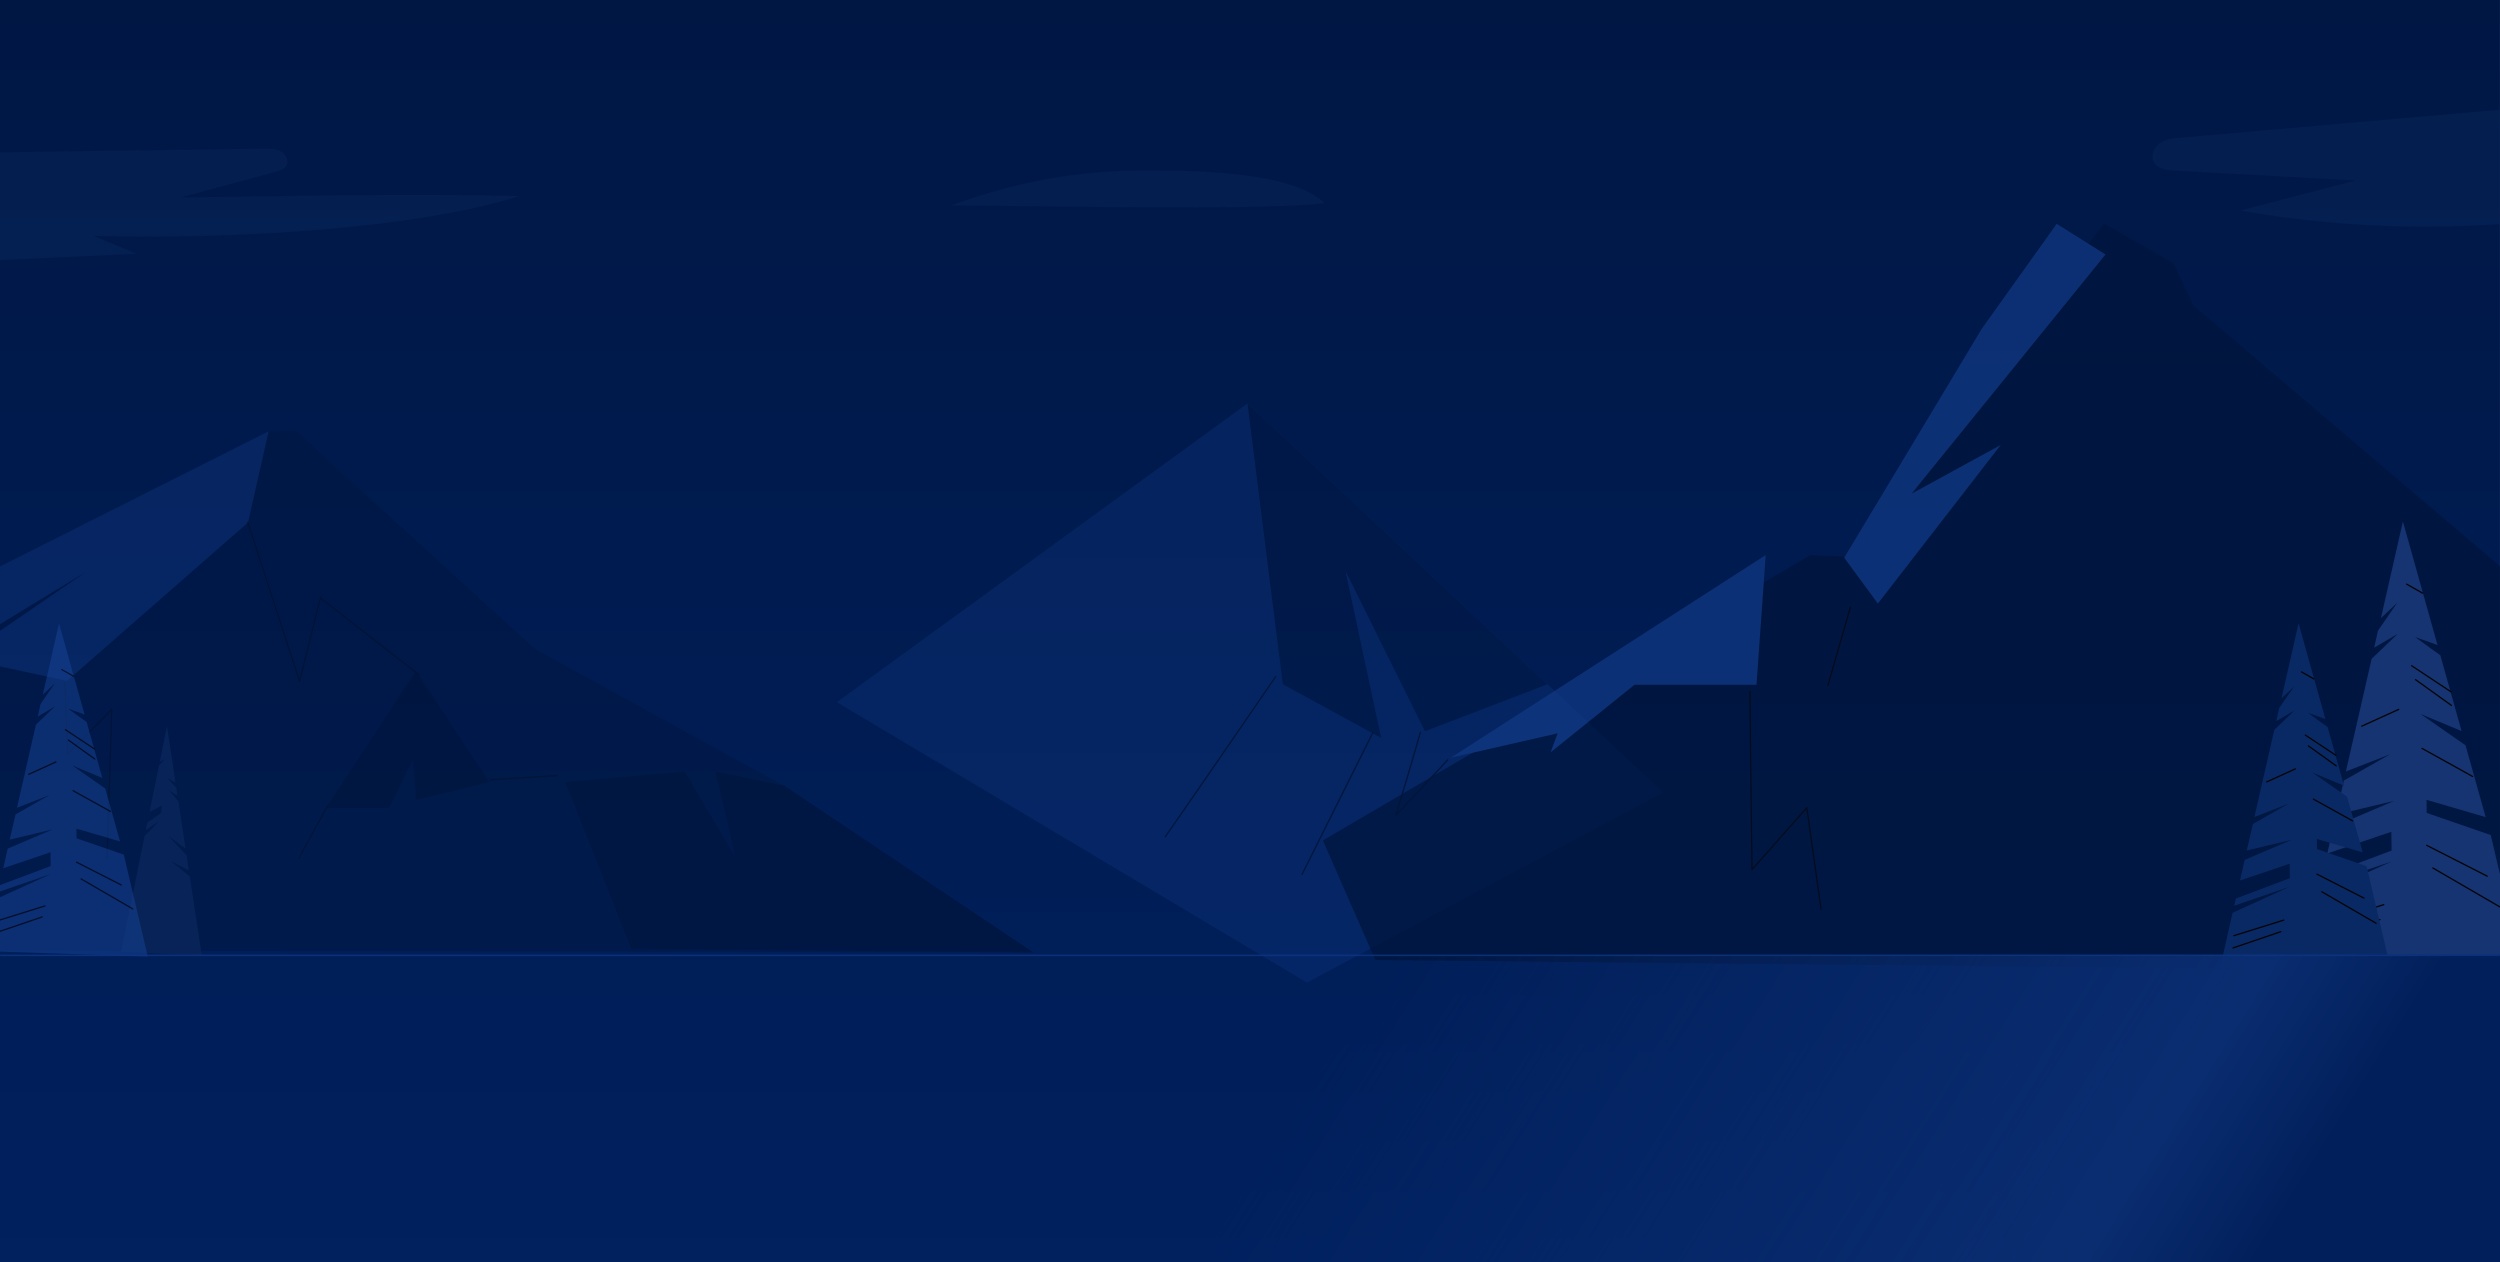 <svg xmlns="http://www.w3.org/2000/svg" width="1921" height="970" viewBox="0 0 1921 970" fill="none"><g clip-path="url(#clip0_264_2221)"><rect x="-0.022" width="1921" height="970" fill="url(#paint0_linear_264_2221)"></rect><g opacity="0.3" clip-path="url(#clip1_264_2221)"><path d="M642.978 539.544L958.589 310L1277.98 608.958L1004.26 755L642.978 539.544Z" fill="#113985"></path><path d="M958.589 310L985.72 525.799L1061.27 567.035L1033.8 438.517L1094.93 561.88L1189.03 525.799L958.589 310Z" fill="#00143A"></path><path d="M980.225 519.958C952.064 560.849 923.903 602.085 895.398 642.977" stroke="#060305" stroke-miterlimit="10" stroke-linecap="round" stroke-linejoin="round"></path><path d="M1055.09 562.568C1036.89 598.992 1018.69 635.417 1000.49 671.842" stroke="#060305" stroke-miterlimit="10" stroke-linecap="round" stroke-linejoin="round"></path><path d="M1091.5 562.568C1085.31 583.873 1079.13 605.178 1072.61 626.483C1086 612.394 1099.39 597.961 1112.44 583.873" stroke="#060305" stroke-miterlimit="10" stroke-linecap="round" stroke-linejoin="round"></path></g><g opacity="0.7"><path d="M1016.52 645.786L1391.09 426.5L1437.16 428.558L1553.46 252.717L1616.89 172L1670.01 202.183L1685.36 234.653L1920.98 435.098L1920.98 746.397L1056.8 737.708L1016.52 645.786Z" fill="#00143A"></path><path d="M1417.1 428.558L1442.94 463.772L1537.38 341.895L1468.78 379.396L1617.87 195.552L1580.37 172L1522.74 252.717L1417.1 428.558Z" fill="#113985"></path><path d="M1356.77 426.5L1349.68 526.196H1255.93L1191.45 578.102L1196.94 563.468L1114.85 582.218L1356.77 426.5Z" fill="#113985"></path><path d="M1344.65 531.456C1345.11 576.959 1345.57 622.463 1346.25 668.195C1360.2 652.417 1374.38 636.411 1388.33 620.634C1391.98 646.701 1395.64 672.54 1399.3 698.607" stroke="#060305" stroke-miterlimit="10" stroke-linecap="round" stroke-linejoin="round"></path><path d="M1421.94 466.287C1416.22 486.409 1410.28 506.531 1404.56 526.654" stroke="#060305" stroke-miterlimit="10" stroke-linecap="round" stroke-linejoin="round"></path><g opacity="0.5"><path d="M-96 483.559L206.415 331.579L227.465 331L411.308 498.815L602.683 603.869L794.059 731.903L-96 730.358V483.559Z" fill="#00143A"></path><path d="M-96 539.562C-90.593 534.348 66.794 438.95 66.794 438.95L-30.341 505.574L51.538 523.148L190.58 401.486L206.415 331.386L-96 483.559V539.562Z" fill="#113985"></path><path d="M250.445 620.863L319.58 515.616L376.162 600.972L319.58 614.683L317.456 583.013L299.11 620.863H250.445Z" fill="#000B21"></path><path d="M485.078 729.199L434.289 600.972L526.018 592.862L564.834 658.134L549.771 592.862L602.684 603.869L794.059 731.903L485.078 729.199Z" fill="#000B21"></path><path d="M190.387 401.486C203.712 442.233 217.037 482.787 230.169 523.534C235.576 502.098 240.79 480.856 246.197 459.42C271.495 479.118 296.599 498.815 321.897 518.513" stroke="#060305" stroke-miterlimit="10" stroke-linecap="round" stroke-linejoin="round"></path><path d="M376.741 599.234C393.735 598.076 410.922 596.917 427.916 595.951" stroke="#060305" stroke-miterlimit="10" stroke-linecap="round" stroke-linejoin="round"></path><path d="M251.99 618.739C244.459 632.45 236.927 645.968 229.589 659.679" stroke="#060305" stroke-miterlimit="10" stroke-linecap="round" stroke-linejoin="round"></path><path d="M49.8 524.693C50.573 543.038 51.345 561.384 51.925 579.537C63.318 567.95 74.519 556.556 85.912 544.97C84.754 583.206 83.402 621.249 82.243 659.486" stroke="#060305" stroke-miterlimit="10" stroke-linecap="round" stroke-linejoin="round"></path></g></g><path d="M145.835 673.537L131.311 661.664L145.12 668.912L143.359 657.229L129.311 642.305L142.549 652.08L137.073 615.745L130.025 607.543L136.406 611.406L135.501 605.445L128.644 598.007L134.882 601.392L128.311 558L122.692 585.561L126.501 583.463L122.168 588.279L114.882 623.994L124.311 618.94L123.93 624.614L113.216 632.148L112.025 637.965L122.216 630.908L111.073 642.495L92.978 731.377L154.978 734L145.835 673.537Z" fill="#082357"></path><path d="M1913.88 641.647L1864.66 624.653L1864.55 614.586L1909.99 627.9L1894.52 572.696L1860.01 548.666L1891.49 561.764L1875.15 503.529L1855.68 489.457L1872.99 495.627L1846.38 400.698L1829.5 474.953L1842.05 463.154L1827.23 484.586L1824.3 497.684L1842.37 487.076L1822.36 506.235L1802.56 592.829L1836.64 579.516L1801.04 599.757L1794.99 626.06L1839.78 615.344L1792.93 635.369L1788.28 655.827L1837.5 639.157L1837.72 653.554L1784.17 673.687L1782.54 680.831L1837.83 661.889L1780.92 687.867L1768.59 742.205L1938.88 747.834L1913.88 641.647Z" fill="#153471"></path><path d="M1782.11 710.598C1798.66 705.402 1815.11 700.315 1831.66 695.119" stroke="#060305" stroke-miterlimit="10" stroke-linecap="round" stroke-linejoin="round"></path><path d="M1781.35 722.721C1797.15 717.309 1812.95 712.005 1828.74 706.593" stroke="#060305" stroke-miterlimit="10" stroke-linecap="round" stroke-linejoin="round"></path><path d="M1864.66 649.549C1880.13 657.451 1895.71 665.352 1911.18 673.254" stroke="#060305" stroke-miterlimit="10" stroke-linecap="round" stroke-linejoin="round"></path><path d="M1869.42 666.976C1887.38 677.367 1905.34 687.759 1923.3 698.258" stroke="#060305" stroke-miterlimit="10" stroke-linecap="round" stroke-linejoin="round"></path><path d="M1861.09 575.078C1874.07 582.222 1887.05 589.474 1899.93 596.618" stroke="#060305" stroke-miterlimit="10" stroke-linecap="round" stroke-linejoin="round"></path><path d="M1856.11 522.255C1865.31 528.858 1874.5 535.461 1883.7 542.063" stroke="#060305" stroke-miterlimit="10" stroke-linecap="round" stroke-linejoin="round"></path><path d="M1853.08 511.539C1863.25 518.25 1873.31 524.961 1883.48 531.672" stroke="#060305" stroke-miterlimit="10" stroke-linecap="round" stroke-linejoin="round"></path><path d="M1849.3 448.866C1853.41 451.139 1857.41 453.412 1861.52 455.794" stroke="#060305" stroke-miterlimit="10" stroke-linecap="round" stroke-linejoin="round"></path><path d="M1814.78 557.975C1824.2 553.645 1833.61 549.424 1843.13 545.094" stroke="#060305" stroke-miterlimit="10" stroke-linecap="round" stroke-linejoin="round"></path><path d="M1818.5 665.599L1780.38 652.438L1780.29 644.642L1815.48 654.953L1803.5 612.201L1776.77 593.592L1801.16 603.735L1788.5 558.636L1773.42 547.738L1786.83 552.516L1766.22 479L1753.15 536.505L1762.87 527.368L1751.39 543.966L1749.13 554.109L1763.12 545.894L1747.62 560.731L1732.29 627.793L1758.68 617.482L1731.11 633.158L1726.42 653.528L1761.11 645.229L1724.83 660.737L1721.23 676.58L1759.35 663.671L1759.52 674.82L1718.04 690.412L1716.79 695.945L1759.6 681.275L1715.53 701.393L1705.98 743.475L1837.85 747.834L1818.5 665.599Z" fill="#092965"></path><path d="M1716.45 718.997C1729.27 714.973 1742 711.033 1754.82 707.01Z" fill="#092965"></path><path d="M1716.45 718.997C1729.27 714.973 1742 711.033 1754.82 707.01" stroke="#060305" stroke-miterlimit="10" stroke-linecap="round" stroke-linejoin="round"></path><path d="M1715.86 728.386C1728.1 724.194 1740.33 720.087 1752.56 715.896Z" fill="#092965"></path><path d="M1715.86 728.386C1728.1 724.194 1740.33 720.087 1752.56 715.896" stroke="#060305" stroke-miterlimit="10" stroke-linecap="round" stroke-linejoin="round"></path><path d="M1780.38 671.719C1792.36 677.838 1804.42 683.957 1816.41 690.077Z" fill="#092965"></path><path d="M1780.38 671.719C1792.36 677.838 1804.42 683.957 1816.41 690.077" stroke="#060305" stroke-miterlimit="10" stroke-linecap="round" stroke-linejoin="round"></path><path d="M1784.06 685.215C1797.97 693.262 1811.88 701.309 1825.79 709.441Z" fill="#092965"></path><path d="M1784.06 685.215C1797.97 693.262 1811.88 701.309 1825.79 709.441" stroke="#060305" stroke-miterlimit="10" stroke-linecap="round" stroke-linejoin="round"></path><path d="M1777.61 614.045C1787.67 619.578 1797.72 625.194 1807.69 630.727Z" fill="#092965"></path><path d="M1777.61 614.045C1787.67 619.578 1797.72 625.194 1807.69 630.727" stroke="#060305" stroke-miterlimit="10" stroke-linecap="round" stroke-linejoin="round"></path><path d="M1773.76 573.138C1780.88 578.251 1788 583.365 1795.12 588.478Z" fill="#092965"></path><path d="M1773.76 573.138C1780.88 578.251 1788 583.365 1795.12 588.478" stroke="#060305" stroke-miterlimit="10" stroke-linecap="round" stroke-linejoin="round"></path><path d="M1771.41 564.839C1779.29 570.036 1787.08 575.233 1794.96 580.431Z" fill="#092965"></path><path d="M1771.41 564.839C1779.29 570.036 1787.08 575.233 1794.96 580.431" stroke="#060305" stroke-miterlimit="10" stroke-linecap="round" stroke-linejoin="round"></path><path d="M1768.48 516.303C1771.66 518.063 1774.76 519.824 1777.95 521.668Z" fill="#092965"></path><path d="M1768.48 516.303C1771.66 518.063 1774.76 519.824 1777.95 521.668" stroke="#060305" stroke-miterlimit="10" stroke-linecap="round" stroke-linejoin="round"></path><path d="M1741.75 600.801C1749.04 597.448 1756.33 594.179 1763.7 590.825Z" fill="#092965"></path><path d="M1741.75 600.801C1749.04 597.448 1756.33 594.179 1763.7 590.825" stroke="#060305" stroke-miterlimit="10" stroke-linecap="round" stroke-linejoin="round"></path><g opacity="0.5"><path d="M95.128 656.691L58.826 644.159L58.746 636.735L92.256 646.553L80.847 605.843L55.395 588.121L78.612 597.78L66.565 554.834L52.204 544.457L64.969 549.007L45.342 479L32.896 533.76L42.151 525.059L31.221 540.865L29.067 550.524L42.39 542.701L27.63 556.83L13.03 620.69L38.162 610.872L11.913 625.799L7.445 645.196L40.476 637.294L5.929 652.061L2.498 667.148L38.8 654.855L38.96 665.472L-0.534 680.32L-1.73 685.588L39.039 671.619L-2.927 690.777L-12.023 730.849L113.558 735L95.128 656.691Z" fill="#164398"></path><path d="M-2.049 707.54C10.158 703.708 22.285 699.957 34.492 696.125" stroke="#060305" stroke-miterlimit="10" stroke-linecap="round" stroke-linejoin="round"></path><path d="M-2.608 716.481C9.041 712.489 20.689 708.578 32.338 704.587" stroke="#060305" stroke-miterlimit="10" stroke-linecap="round" stroke-linejoin="round"></path><path d="M58.826 662.519C70.235 668.346 81.724 674.173 93.133 680" stroke="#060305" stroke-miterlimit="10" stroke-linecap="round" stroke-linejoin="round"></path><path d="M62.336 675.37C75.581 683.034 88.825 690.697 102.069 698.44" stroke="#060305" stroke-miterlimit="10" stroke-linecap="round" stroke-linejoin="round"></path><path d="M56.193 607.599C65.767 612.867 75.342 618.215 84.836 623.484" stroke="#060305" stroke-miterlimit="10" stroke-linecap="round" stroke-linejoin="round"></path><path d="M52.523 568.644C59.305 573.513 66.086 578.382 72.868 583.252" stroke="#060305" stroke-miterlimit="10" stroke-linecap="round" stroke-linejoin="round"></path><path d="M50.289 560.741C57.789 565.69 65.209 570.64 72.709 575.589" stroke="#060305" stroke-miterlimit="10" stroke-linecap="round" stroke-linejoin="round"></path><path d="M47.497 514.522C50.528 516.199 53.48 517.875 56.512 519.631" stroke="#060305" stroke-miterlimit="10" stroke-linecap="round" stroke-linejoin="round"></path><path d="M22.045 594.986C28.987 591.793 35.928 588.68 42.949 585.487" stroke="#060305" stroke-miterlimit="10" stroke-linecap="round" stroke-linejoin="round"></path></g><path opacity="0.1" d="M399.078 150.673C330.578 149.076 262.078 150.015 193.578 150.955C175.378 151.236 157.078 151.424 138.878 151.706C163.078 145.131 187.378 138.557 211.578 132.076C214.878 131.137 218.578 130.01 220.178 127.192C222.378 123.435 219.678 118.457 215.678 116.297C211.678 114.23 206.878 114.23 202.278 114.23C134.878 115.169 67.377 116.109 -0.022 117.048V199.983C35.078 198.293 70.177 196.696 105.278 195.005C94.177 190.497 83.078 185.894 71.978 181.292C181.778 184.204 318.978 175.845 399.078 150.673Z" fill="#2D5299"></path><path opacity="0.1" d="M730.978 157.9C779.178 157.7 972.178 162.5 1017.68 156C991.878 131 914.778 131 877.478 131C827.578 131 777.778 140.3 730.978 157.9Z" fill="#2D5299"></path><path opacity="0.1" d="M1920.76 84.315C1838.86 91.526 1756.86 98.632 1674.96 105.844C1669.76 106.268 1664.36 106.798 1659.96 109.768C1655.56 112.737 1652.56 118.889 1654.66 123.873C1657.06 129.706 1664.26 130.767 1670.26 131.085C1716.86 133.63 1763.46 136.176 1810.06 138.721C1780.46 146.357 1750.96 154.099 1721.36 161.735C1787.16 173.401 1854.16 176.901 1920.76 172.234V84.315Z" fill="#2D5299"></path><mask id="path-63-inside-1_264_2221" fill="white"><path d="M-22.098 733.653H1920.98V971.347H-22.098V733.653Z"></path></mask><path d="M-22.098 733.653H1920.98V971.347H-22.098V733.653Z" fill="url(#paint1_linear_264_2221)"></path><path d="M-22.098 734.653H1920.98V732.653H-22.098V734.653ZM1920.98 970.347H-22.098V972.347H1920.98V970.347Z" fill="#0E3582" mask="url(#path-63-inside-1_264_2221)"></path></g><defs><linearGradient id="paint0_linear_264_2221" x1="960.478" y1="0" x2="960.478" y2="970" gradientUnits="userSpaceOnUse"><stop stop-color="#001744"></stop><stop offset="1" stop-color="#00205E"></stop></linearGradient><linearGradient id="paint1_linear_264_2221" x1="1879.18" y1="760.236" x2="1287.31" y2="386.846" gradientUnits="userSpaceOnUse"><stop offset="0.014" stop-color="#011F5A"></stop><stop offset="0.181" stop-color="#0A2D71"></stop><stop offset="1" stop-color="#0A2D71" stop-opacity="0"></stop></linearGradient><clipPath id="clip0_264_2221"><rect width="1921" height="970" fill="white"></rect></clipPath><clipPath id="clip1_264_2221"><rect width="635" height="445" fill="white" transform="translate(642.978 310)"></rect></clipPath></defs></svg>
